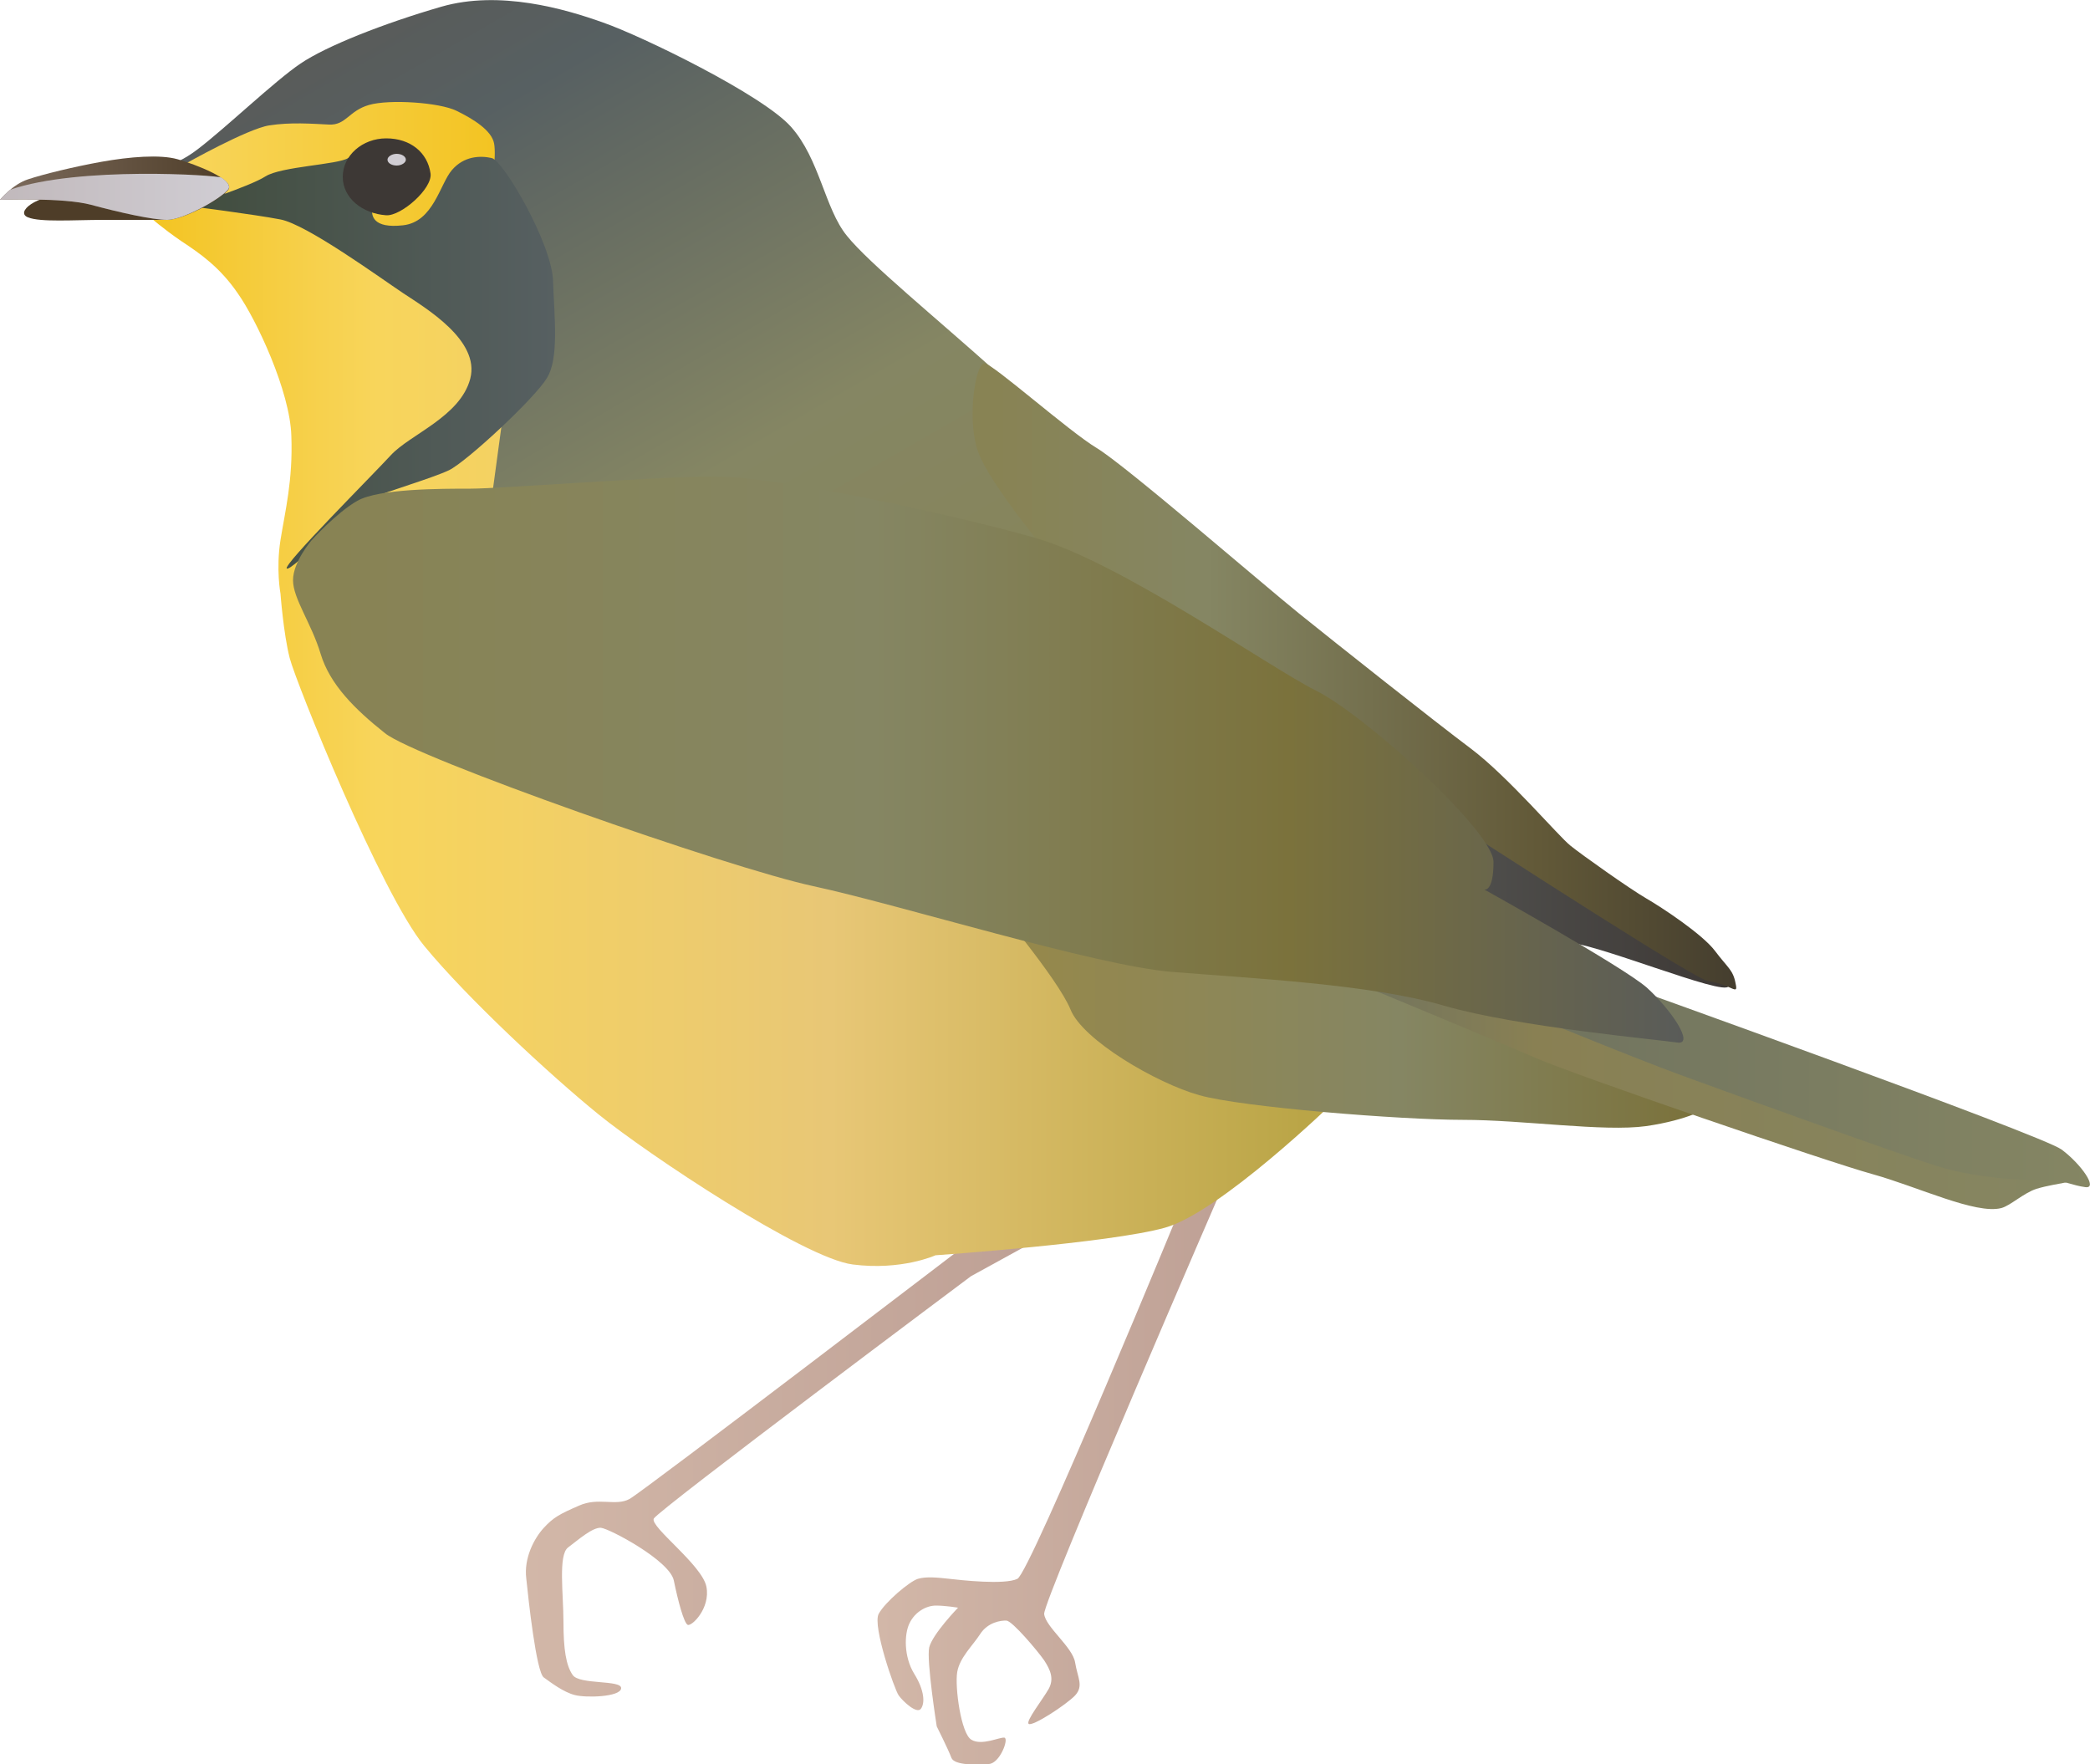 
        <svg xmlns:rdf="http://www.w3.org/1999/02/22-rdf-syntax-ns#" xmlns="http://www.w3.org/2000/svg" xmlns:cc="http://creativecommons.org/ns#" xmlns:xlink="http://www.w3.org/1999/xlink" xmlns:dc="http://purl.org/dc/elements/1.1/" x="0px" y="0px" width="500" height="422" viewBox="0 0 500 422" xml:space="preserve">
            <title>Oporonis formosus (Kentucky Warbler)</title>
            <desc xmlns:ian_image_library="https://ian.umces.edu/media-library/">
                <ian_image_library:title>Oporonis formosus (Kentucky Warbler)</ian_image_library:title>
                <ian_image_library:descr>Illustration of Oporonis formosus (Kentucky Warbler)</ian_image_library:descr>
                <ian_image_library:scene>
                    <ian_image_library:contains>bird, Kentucky, warbler, Chordata, Aves, Passeriformes, Parulidae, Oporonis, formosus</ian_image_library:contains>
                    <ian_image_library:when>2005-03-09</ian_image_library:when>
                </ian_image_library:scene>
            </desc>
            
<g id="ian_symbols_0fc30caf87ab79d4bd1bdcd3e26638c2">
	<g id="ian_symbols_0fc30caf87ab79d4bd1bdcd3e26638c2_:_eggs">
		<g id="ian_symbols_b28b809c76209d849da02b6f7ff4aa9e">
			<g id="ian_symbols_88d62e83bccc83640d4967ec0e7934e4">
				<g id="ian_symbols_b17e553dfe01bf541d1dc6b15b883852">
					<g id="ian_symbols_d0c7ba9d6b2f14643967f79525de35d4">
						<g id="ian_symbols_3e735d986496f324a59e1ad2a7a5de4c">
							<g id="ian_symbols_3c93b597693a3d142dd85c4f6b0c7bd6">
								<g id="ian_symbols_3c93b597693a3d142dd85c4f6b0c7bd6_:_nest">
									<g id="ian_symbols_dd00272666a71754790b40c5412bec78">
										<g id="ian_symbols_25124c092b1adfc4e1add4bba538f093">
											<g>
													<linearGradient id="ian_symbols_1617d447e8a26dc4497afeedfe903d39" gradientUnits="userSpaceOnUse" x1="774.49" y1="7413.312" x2="1388.296" y2="7413.312" gradientTransform="matrix(0.199 0 0 -0.199 -28.075 1822.678)">
													<stop  offset="0" style="stop-color:#D2B7A8"/>
													<stop  offset="1" style="stop-color:#BEA095"/>
												</linearGradient>
												<path fill="url(#ian_symbols_1617d447e8a26dc4497afeedfe903d39)" d="M235,294.8c0,0-81.1,62-84.4,63.8c-3.3,1.8-7.5-0.5-12.1,1.6c-4.6,2-6.1,2.8-8.4,5.3
													c-2.3,2.5-4.8,7.2-4.2,12.1c0.5,4.9,2.4,22.5,4.2,23.7c1.8,1.3,4.7,3.5,7.4,4.2c2.6,0.7,10.9,0.5,11.1-1.6
													c0.2-2.1-10-0.8-11.6-3.2c-1.6-2.3-2.2-6.2-2.2-12.7c0-6.6-1.3-16,1.1-17.8c2.4-1.8,5.9-4.9,7.9-4.7
													c2,0.2,16.4,7.8,17.4,12.6c1,4.9,2.4,10.1,3.3,10.6c0.9,0.5,5.5-3.9,4.5-9.1c-1-5.2-13.5-14.3-12.6-16.3
													c1-2,75.9-58,75.9-58l15.3-8.4L235,294.8L235,294.8z"/>
													<linearGradient id="ian_symbols_e8475c8497a4109465e58609febbba31" gradientUnits="userSpaceOnUse" x1="1198.339" y1="7403.421" x2="1616.722" y2="7403.421" gradientTransform="matrix(0.199 0 0 -0.199 -28.075 1822.678)">
													<stop  offset="0" style="stop-color:#D2B7A8"/>
													<stop  offset="1" style="stop-color:#BEA095"/>
												</linearGradient>
												<path fill="url(#ian_symbols_e8475c8497a4109465e58609febbba31)" d="M283,287.5c0,0-36.5,88.7-39.6,90.2c-3.1,1.5-13.6,0.3-16.3,0c-2.7-0.3-5.5-0.6-7.5,0
													c-2,0.6-7.9,5.6-9.4,8.4c-1.5,2.9,3.8,18.1,4.8,19.5c1,1.4,4.3,4.5,5.3,3.2c1-1.3,0.9-4.4-1.6-8.4
													c-2.5-4.1-2.4-9.5-1.1-12.1c1.3-2.7,4-4.2,6.3-4.2c2.3,0,5.3,0.5,5.3,0.5s-6.1,6.3-6.9,9.5c-0.7,3.1,1.8,18.9,1.8,18.9
													s2.8,5.6,3.5,7.5c0.7,1.9,6.3,1.7,9,1.5c2.6-0.2,4.8-6,3.7-6.3c-1.1-0.2-5.4,2-7.9,0.5c-2.5-1.4-4-12.7-3.4-16.2
													c0.6-3.5,3.7-6.3,5.5-9.1c1.8-2.8,5-3.3,6.3-3.2c1.4,0.1,7.4,7.2,9,9.5c1.5,2.3,2.4,4.4,1.1,6.8
													c-1.4,2.5-5.6,7.8-4.8,8.4c0.9,0.7,9-4.6,11.1-6.8c2.1-2.3,0.6-4.2,0-7.9c-0.6-3.7-7.1-8.5-7.4-11.6
													C249.5,383,293,282.7,293,282.7L283,287.5L283,287.5z"/>
													<linearGradient id="ian_symbols_ebf7a3670f5aa6a4a542524ebd249a81" gradientUnits="userSpaceOnUse" x1="685.799" y1="9207.086" x2="1319.047" y2="8110.259" gradientTransform="matrix(0.199 0 0 -0.199 -28.075 1822.678)">
													<stop  offset="0" style="stop-color:#595B59"/>
													<stop  offset="0.14" style="stop-color:#576062"/>
													<stop  offset="0.545" style="stop-color:#858663"/>
													<stop  offset="0.972" style="stop-color:#888354"/>
												</linearGradient>
												<path fill="url(#ian_symbols_ebf7a3670f5aa6a4a542524ebd249a81)" d="M35.2,40.5c0,0,5.5,0.3,12.1-4.8c6.7-5.1,18.5-16.4,24.6-20.5
													c6.2-4.2,19.9-9.6,33.7-13.6c13.9-4,29.5,0.5,38.7,3.8c9.2,3.2,38,17.2,44.9,24.9c6.9,7.7,8.1,19.6,13.4,26.1
													c5.2,6.5,21.3,19.6,36,32.8c14.6,13.2,57.1,48.3,57.1,48.3l29.3,22L93.5,144.8L68.6,136l11.7-54.2L35.2,40.5L35.2,40.5z
													"/>
													<linearGradient id="ian_symbols_856f79919e437984590a8fbfe17b8c14" gradientUnits="userSpaceOnUse" x1="360.36" y1="8969.597" x2="737.606" y2="8969.597" gradientTransform="matrix(0.199 0 0 -0.199 -28.075 1822.678)">
													<stop  offset="5.600000e-03" style="stop-color:#F8D55B"/>
													<stop  offset="1" style="stop-color:#F3C422"/>
												</linearGradient>
												<path fill="url(#ian_symbols_856f79919e437984590a8fbfe17b8c14)" d="M44.3,39.2c0,0,14.9-8.4,20.1-9.2c5.1-0.8,10.2-0.4,14.3-0.2c4.1,0.2,4.7-3.3,9.6-4.7
													c4.9-1.4,16.8-0.6,20.9,1.4c4.1,2,8.4,4.7,9,7.8c0.6,3.1-0.6,10.8-0.6,10.8L94.5,58.3l-11.1-3.9L43.5,43.5L44.3,39.2
													L44.3,39.2z"/>
													<linearGradient id="ian_symbols_275a4a83757b1cb4650582af54b94820" gradientUnits="userSpaceOnUse" x1="320.929" y1="8296.647" x2="1748.068" y2="8296.647" gradientTransform="matrix(0.199 0 0 -0.199 -28.075 1822.678)">
													<stop  offset="0" style="stop-color:#F3C422"/>
													<stop  offset="0.191" style="stop-color:#F8D55B"/>
													<stop  offset="0.573" style="stop-color:#E8C776"/>
													<stop  offset="0.972" style="stop-color:#BAA547"/>
												</linearGradient>
												<path fill="url(#ian_symbols_275a4a83757b1cb4650582af54b94820)" d="M116.9,124.6l5.5-40.6L103,62.8L54.7,47.4l-19,4.4c0,0,3.3,2.9,7.7,5.9
													c4.4,2.9,9.2,6.2,13.5,12.5c4.4,6.2,12.5,23.4,12.8,34.1c0.4,10.6-1.5,18-2.6,24.9c-1.1,7,0,12.8,0,12.8
													s0.7,9.5,2.2,15.4c1.5,5.9,21.9,56.4,32.2,68.9c10.2,12.4,30,30.8,41.7,40.3c11.7,9.5,49.1,34.4,60.8,35.9
													c11.7,1.5,19.8-2.2,19.8-2.2s41.7-2.9,54.9-6.6c13.2-3.7,40.3-30,40.3-30l-23.4-38.1l-181.6-74L116.9,124.6L116.9,124.6
													z"/>
													<linearGradient id="ian_symbols_92e45226245c7a9455ccf3466b0a7057" gradientUnits="userSpaceOnUse" x1="369.335" y1="8740.577" x2="810.103" y2="8740.577" gradientTransform="matrix(0.199 0 0 -0.199 -28.075 1822.678)">
													<stop  offset="0" style="stop-color:#414D3E"/>
													<stop  offset="1" style="stop-color:#576062"/>
												</linearGradient>
												<path fill="url(#ian_symbols_92e45226245c7a9455ccf3466b0a7057)" d="M63.5,42.2c3.8-2.4,17.4-2.8,19.8-4.4c2.4-1.6,6.2,9.6,5.8,11.7
													c-0.4,2.1,0.1,5.2,7.3,4.4c7.3-0.8,8.8-9.8,11.7-13.2c2.9-3.4,6.8-3.5,9.5-2.9c2.8,0.5,14.4,20.5,14.7,29.3
													c0.3,8.7,1.5,18.7-1.5,23.4c-2.9,4.8-19.1,19.9-23.4,22c-4.3,2-14.7,5-18.3,6.6c-3.7,1.5-19.5,17.8-20.5,16.9
													c-0.9-0.9,20.3-22.1,24.9-27.1c4.6-5,16.6-9.2,19-18.3c2.4-9.2-10.7-16.9-16.1-20.5c-5.4-3.6-23-16.4-29.3-17.6
													c-6.2-1.2-21.9-3.2-21.9-3.2S59.8,44.6,63.5,42.2L63.5,42.2z"/>
													<linearGradient id="ian_symbols_df55d9ba8c84464499defd1a833e35f8" gradientUnits="userSpaceOnUse" x1="1734.166" y1="8152.802" x2="2223.767" y2="8152.802" gradientTransform="matrix(0.199 0 0 -0.199 -28.075 1822.678)">
													<stop  offset="0" style="stop-color:#595B59"/>
													<stop  offset="1" style="stop-color:#3D3835"/>
												</linearGradient>
												<path fill="url(#ian_symbols_df55d9ba8c84464499defd1a833e35f8)" d="M316.3,171c0,0,23.6,11.5,31.9,18.7c8.2,7.1,14.8,12.1,21.4,15.4
													c6.6,3.3,15.9,8.8,21.4,12.1c5.5,3.3,23.1,15.9,22.5,18.7c-0.6,2.7-33.5-11-39-10.4c-5.5,0.5-31.3-9.9-31.3-9.9
													L316.3,171L316.3,171z"/>
													<linearGradient id="ian_symbols_1ea1808a5aa5a4c48131b1782ff730b9" gradientUnits="userSpaceOnUse" x1="1334.902" y1="7957.289" x2="2197.885" y2="7957.289" gradientTransform="matrix(0.199 0 0 -0.199 -28.075 1822.678)">
													<stop  offset="0" style="stop-color:#978849"/>
													<stop  offset="0.567" style="stop-color:#858663"/>
													<stop  offset="0.972" style="stop-color:#7B723C"/>
												</linearGradient>
												<path fill="url(#ian_symbols_1ea1808a5aa5a4c48131b1782ff730b9)" d="M237,215.1c0,0,16.1,19,19.1,26.4c2.9,7.3,20.5,17.6,30.8,20.5c10.3,2.9,48.3,5.9,63,5.9
													c14.6,0,33.7,2.9,43.9,1.5c10.3-1.5,14.7-4.4,14.7-4.4l-48.3-30.8L237,215.1L237,215.1z"/>
													<linearGradient id="ian_symbols_8bd7d76367fcbce4cda7722947783793" gradientUnits="userSpaceOnUse" x1="1762.718" y1="7859.912" x2="2647.763" y2="7859.912" gradientTransform="matrix(0.199 0 0 -0.199 -28.075 1822.678)">
													<stop  offset="0" style="stop-color:#70735F"/>
													<stop  offset="0.253" style="stop-color:#898053"/>
													<stop  offset="1" style="stop-color:#858663"/>
												</linearGradient>
												<path fill="url(#ian_symbols_8bd7d76367fcbce4cda7722947783793)" d="M322,234.1c0,0,36,14.9,45.4,19c9.4,4.1,69.7,24.8,80.6,27.8c10.8,3,24.7,9.7,30.8,8.1
													c2.2-0.6,5.3-3.6,8.4-4.6c5.3-1.6,10.4-1.4,10.7-3.5c0.3-3.3-13.2-7.3-13.2-7.3l-111.3-38.1L322,234.1L322,234.1z"/>
													<linearGradient id="ian_symbols_524d7ea0e5d59b54cdaed352e0084682" gradientUnits="userSpaceOnUse" x1="1973.527" y1="7870.249" x2="2658.987" y2="7870.249" gradientTransform="matrix(0.199 0 0 -0.199 -28.075 1822.678)">
													<stop  offset="0" style="stop-color:#70735F"/>
													<stop  offset="1" style="stop-color:#858663"/>
												</linearGradient>
												<path fill="url(#ian_symbols_524d7ea0e5d59b54cdaed352e0084682)" d="M363.9,242c0,0,26.7,11,38.5,15.3c11.8,4.3,49.8,18.1,60.8,21.6
													c11,3.5,24.3,3.5,27.5,3.5c3.1,0,5.1,1.2,8.2,1.6c3.1,0.4-1-5.5-5.7-9c-4.7-3.5-105.8-39.7-105.8-39.7L363.9,242
													L363.9,242z"/>
													<linearGradient id="ian_symbols_9deff9af6d4d8324c58bcb1341cb84b2" gradientUnits="userSpaceOnUse" x1="2232.781" y1="8362.87" x2="1313.283" y2="8362.87" gradientTransform="matrix(0.199 0 0 -0.199 -28.075 1822.678)">
													<stop  offset="0" style="stop-color:#443D2E"/>
													<stop  offset="0.264" style="stop-color:#625938"/>
													<stop  offset="0.697" style="stop-color:#858663"/>
													<stop  offset="0.972" style="stop-color:#888354"/>
												</linearGradient>
												<path fill="url(#ian_symbols_9deff9af6d4d8324c58bcb1341cb84b2)" d="M375.7,202.3c2.7,2.2,14.3,10.4,18.1,12.6c3.8,2.2,13.5,8.6,16.5,12.6
													c3,4,4.3,4.5,4.9,7.7c0.7,3.2-0.7,0.4-6.6-0.5c-5.9-1-156-100-156-100s-16-18.8-18.7-26.9c-2.7-8.1-0.4-21,1.6-20.9
													c2,0.1,20.1,16.2,26.9,20.3c6.8,4.1,39.5,32.4,48.3,39.5c8.8,7.1,32.4,25.8,41.2,32.4
													C360.8,185.8,372.9,200.1,375.7,202.3L375.7,202.3z"/>
													<linearGradient id="ian_symbols_10df9e4a54bb9fd49d7aa3a41269ad7f" gradientUnits="userSpaceOnUse" x1="2168.715" y1="8262.4" x2="494.194" y2="8262.4" gradientTransform="matrix(0.199 0 0 -0.199 -28.075 1822.678)">
													<stop  offset="0" style="stop-color:#595B59"/>
													<stop  offset="0.286" style="stop-color:#7B723C"/>
													<stop  offset="0.584" style="stop-color:#858663"/>
													<stop  offset="0.972" style="stop-color:#888354"/>
												</linearGradient>
												<path fill="url(#ian_symbols_10df9e4a54bb9fd49d7aa3a41269ad7f)" d="M112.6,116.9c-7.3,0-22,0-27.1,2.9c-5.1,2.9-11,9.5-11,9.5s-4.4,5.1-4.4,9.5
													c0,4.4,4.4,10.3,6.6,17.6c2.2,7.3,8.1,13.2,15.4,19c7.3,5.9,82,32.2,102.5,36.6c20.5,4.4,67.4,19,85.7,20.5
													c18.3,1.5,47.6,2.9,65.2,8.1c17.6,5.1,51.3,8.1,55.7,8.8c4.4,0.7-1.5-8-7.3-13.2c-5.9-5.1-38.8-23.4-38.8-23.4
													s2.2,0.7,2.2-6.6c0-7.3-30.8-35.2-42.5-41c-11.7-5.9-46.9-30.8-67.4-36.6c-20.5-5.8-61.5-14.6-76.2-14.6
													C156.5,114,119.9,116.9,112.6,116.9L112.6,116.9z"/>
												<path fill="#3D3835" d="M103,41.5c0.5,3.6-7,10.2-10.6,10C86.7,51.1,82,47.4,82,42.3c0-5.1,4.7-9.2,10.4-9.2
													C98.2,33.1,102.3,36.5,103,41.5z"/>
												<path fill="#D0CDD3" d="M97.1,38.2c0,0.7-1,1.4-2.2,1.4c-1.2,0-2.2-0.6-2.2-1.4c0-0.7,1-1.4,2.2-1.4
													C96.2,36.8,97.1,37.5,97.1,38.2z"/>
												<path fill="#4E3D28" d="M6.7,52c3,1.2,10.9,0.6,18.2,0.6H40c0,0-15.8-6.1-23.6-6.1C8.5,46.6,3.6,50.8,6.7,52z"/>
													<linearGradient id="ian_symbols_6e0b56bae3bfe594391d02f9e8169b17" gradientUnits="userSpaceOnUse" x1="141.364" y1="8950.906" x2="417.296" y2="8950.906" gradientTransform="matrix(0.199 0 0 -0.199 -28.075 1822.678)">
													<stop  offset="0" style="stop-color:#7C6B5D"/>
													<stop  offset="1" style="stop-color:#4E3D28"/>
												</linearGradient>
												<path fill="url(#ian_symbols_6e0b56bae3bfe594391d02f9e8169b17)" d="M54.6,45.4c1.8-2.4-7.9-6.1-12.1-7.3c-4.2-1.2-11.5-0.6-18.2,0.6
													c-6.7,1.2-14,3-17.6,4.2C3,44.1,0,47.8,0,47.8s15.2-0.6,21.8,1.2c6.7,1.8,14.6,3.6,18.2,3.6
													C43.7,52.6,52.8,47.8,54.6,45.4z"/>
													<linearGradient id="ian_symbols_0633faef576c7654cd46cf830afe9699" gradientUnits="userSpaceOnUse" x1="141.364" y1="8940.435" x2="417.319" y2="8940.435" gradientTransform="matrix(0.199 0 0 -0.199 -28.075 1822.678)">
													<stop  offset="0" style="stop-color:#C1B9BC"/>
													<stop  offset="1" style="stop-color:#D0CDD3"/>
												</linearGradient>
												<path fill="url(#ian_symbols_0633faef576c7654cd46cf830afe9699)" d="M53,42.5c-0.9-0.6-34.2-2.8-50.6,2.9C0.9,46.7,0,47.8,0,47.8s15.2-0.6,21.8,1.2
													c6.7,1.8,14.6,3.6,18.2,3.6c3.7,0,12.7-4.9,14.6-7.3C55.2,44.5,54.4,43.5,53,42.5z"/>
											</g>
										</g>
									</g>
								</g>
							</g>
						</g>
					</g>
				</g>
			</g>
		</g>
	</g>
</g>
</svg>
